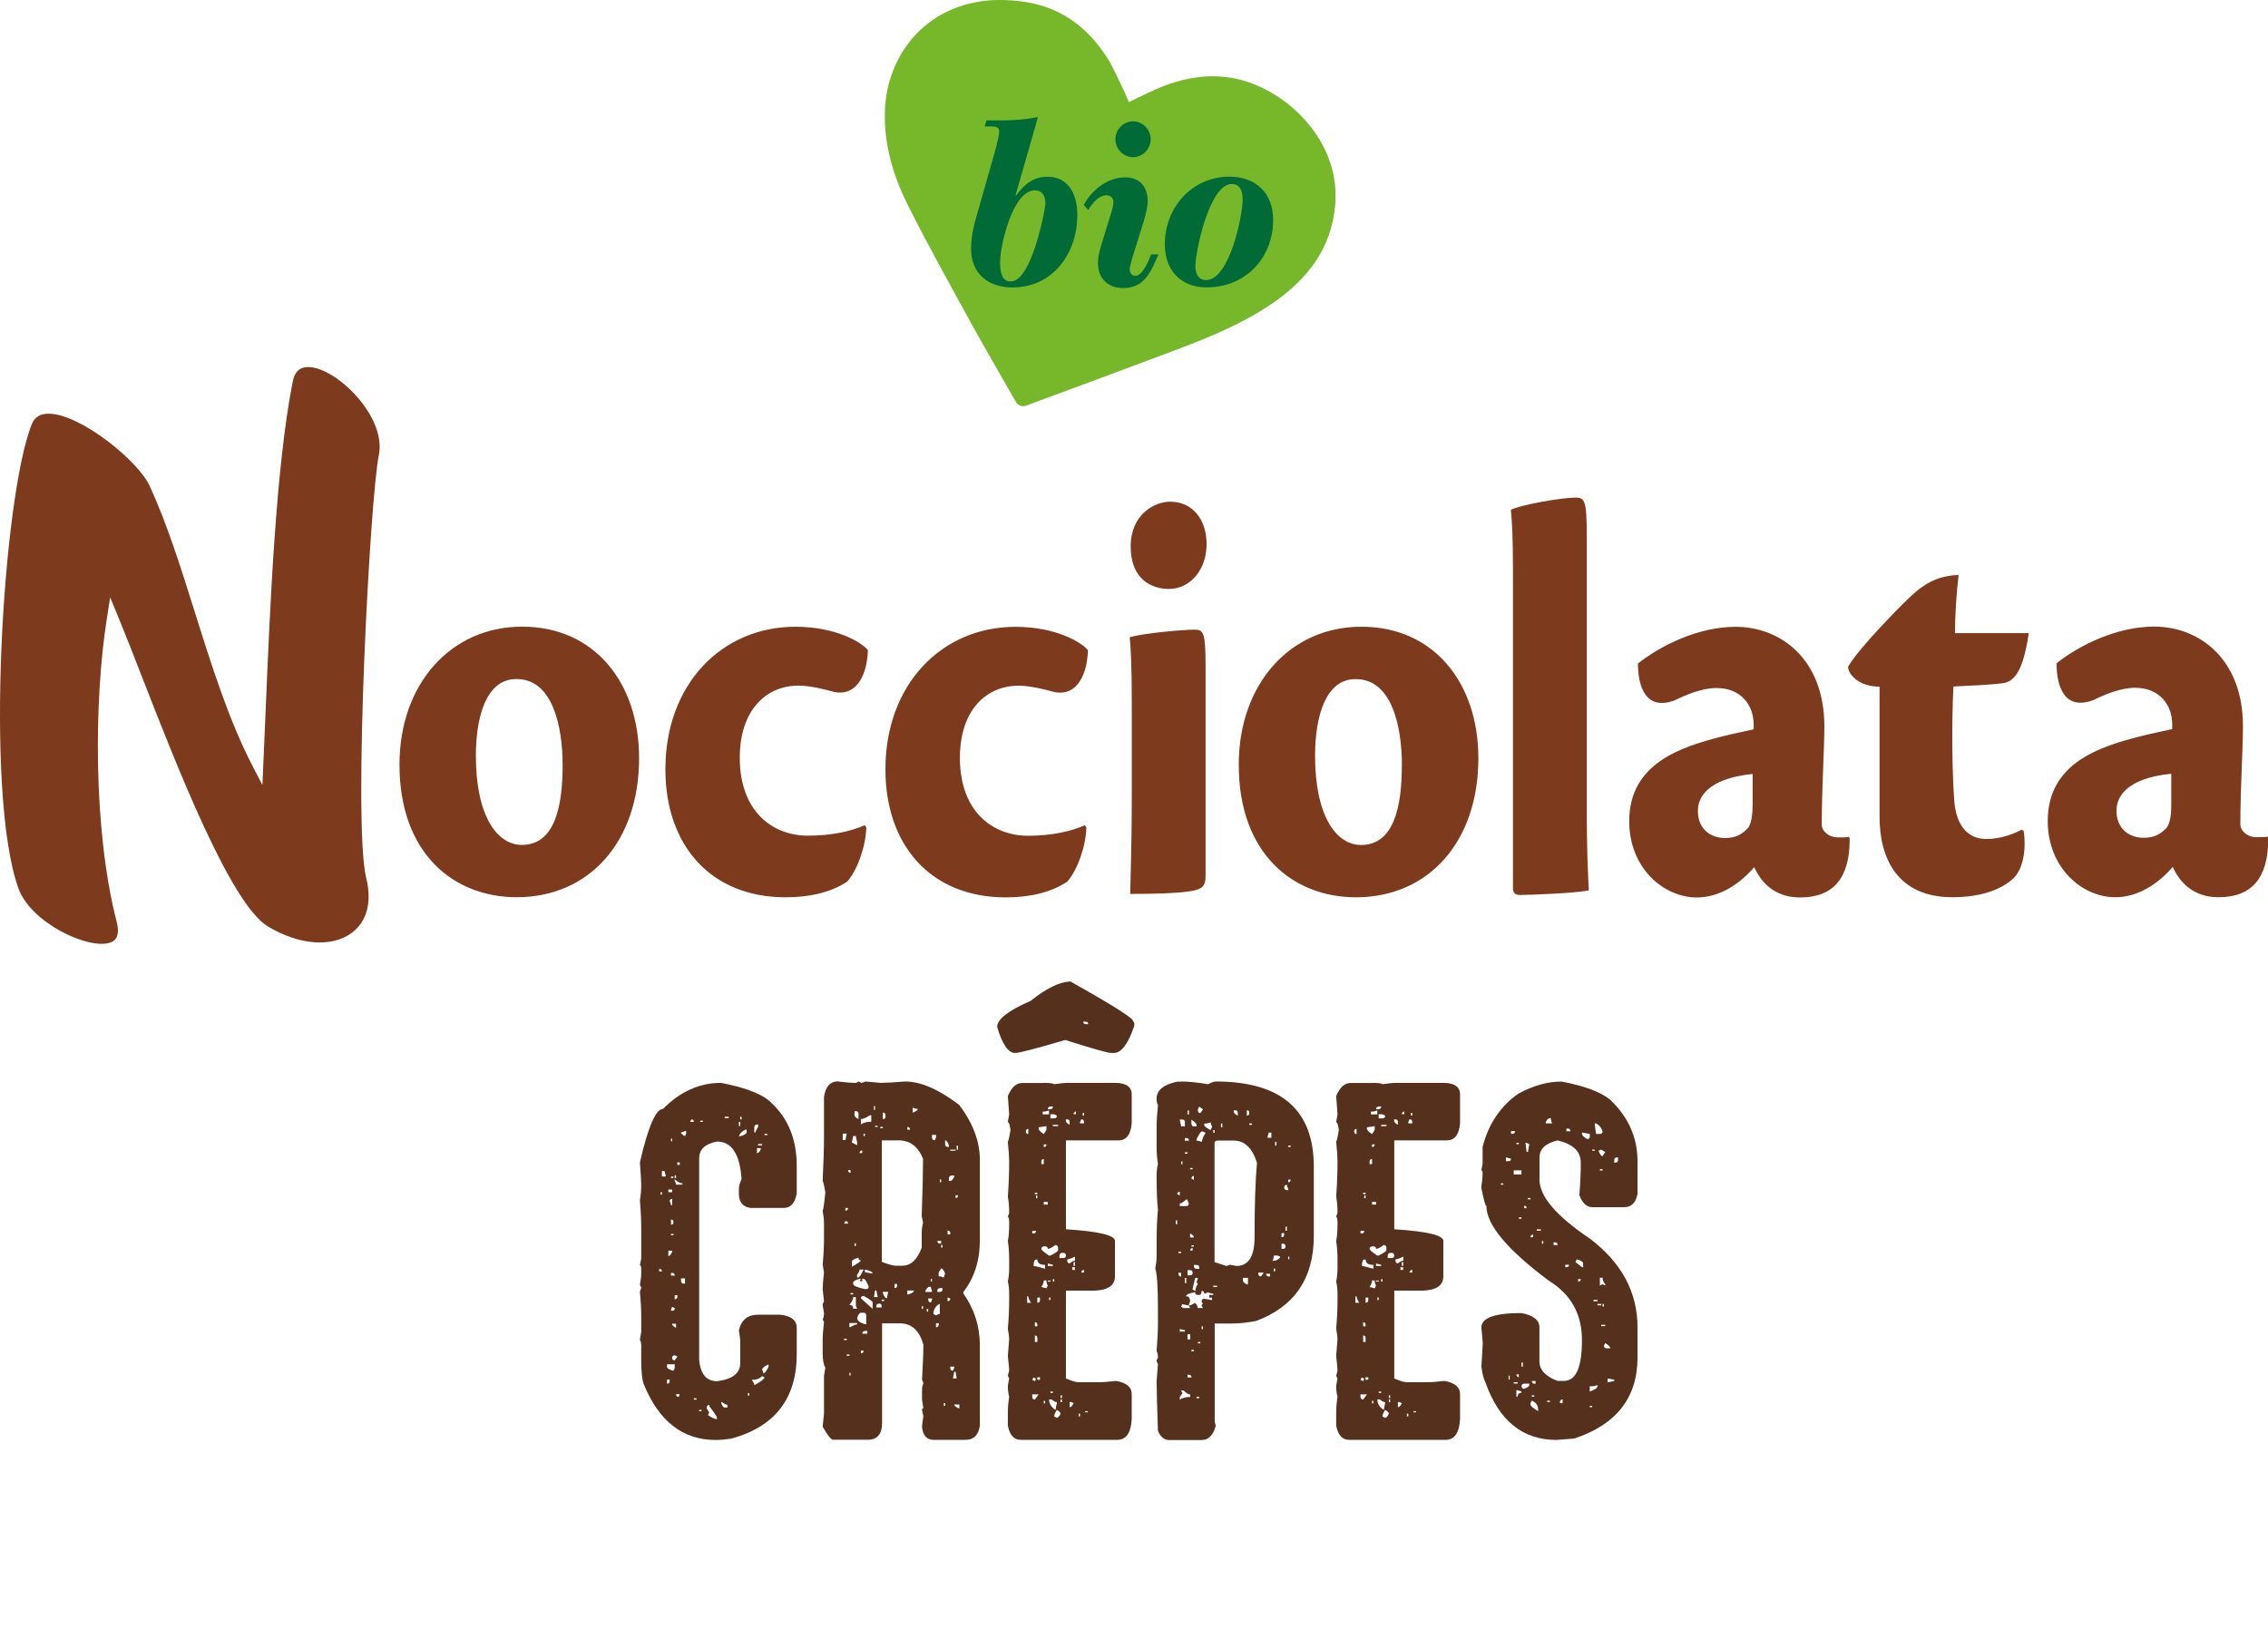 <svg width="162" height="117" viewBox="0 0 162 117" fill="none" xmlns="http://www.w3.org/2000/svg">
<g clip-path="url(#clip0_401_383)">
<path d="M71.48 8.96482e-05C72.03 8.96482e-05 72.602 0.043 73.2 0.134C75.819 0.526 77.74 2.003 79.09 4.14C79.545 4.859 79.868 5.648 80.243 6.411C80.376 6.679 80.481 6.959 80.63 7.291C81.508 6.889 82.312 6.454 83.165 6.132C84.302 5.702 85.456 5.45 86.626 5.45C87.795 5.45 88.943 5.697 90.124 6.255C92.939 7.592 95.733 10.722 95.368 14.69C95.093 17.708 93.447 19.888 90.991 21.6C88.901 23.055 86.53 24.043 84.112 24.956C80.508 26.314 76.893 27.646 73.279 28.988C73.216 29.01 73.152 29.021 73.088 29.021C72.882 29.021 72.676 28.908 72.57 28.725C71.474 26.803 70.379 24.929 69.336 23.034C67.802 20.237 66.24 17.45 64.822 14.604C63.78 12.51 63.145 10.298 63.203 8.016C63.303 3.844 66.299 -0.005 71.49 -0.005L71.48 8.96482e-05Z" fill="#76B82A"/>
<path fill-rule="evenodd" clip-rule="evenodd" d="M72.2 20.108C73.708 20.108 74.671 14.899 74.671 14.545C74.671 13.965 74.422 13.595 73.925 13.595C72.332 13.595 71.438 17.557 71.438 18.712C71.438 19.41 71.528 20.108 72.2 20.108ZM70.453 8.601H71.639C72.475 8.601 73.306 8.526 74.142 8.365L72.544 13.933L72.576 13.965C73.174 13.176 73.787 12.628 74.83 12.628C76.322 12.628 76.952 13.89 76.952 15.345C76.952 18.121 75.195 20.537 72.332 20.537C70.623 20.537 69.363 19.587 69.363 17.777C69.363 17.096 69.496 16.338 69.686 15.683L70.882 11.469C70.972 11.173 71.369 9.788 71.369 9.444C71.369 9.192 71.337 9.031 70.755 9.031H70.332L70.464 8.601H70.453ZM88.759 14.228C88.759 13.767 88.642 13.144 87.986 13.144C86.377 13.144 85.382 18.008 85.382 19.018C85.382 19.64 85.663 20.011 86.144 20.011C87.827 20.011 88.764 15.399 88.764 14.223L88.759 14.228ZM90.939 15.71C90.939 18.395 89.007 20.532 86.187 20.532C84.345 20.532 83.202 19.313 83.202 17.461C83.202 14.787 85.176 12.623 87.811 12.623C89.701 12.623 90.939 13.793 90.939 15.71V15.71ZM77.386 14.599L77.418 14.631C77.931 13.665 79.042 12.671 80.371 12.671C81.392 12.671 81.98 13.342 81.98 14.363C81.98 14.733 81.847 15.329 81.673 15.877L80.868 18.459C80.784 18.755 80.694 19.114 80.694 19.2C80.694 19.42 80.768 19.705 81.101 19.705C81.63 19.705 82.07 18.561 82.228 18.175H82.742C82.228 19.393 81.747 20.58 80.238 20.58C79.127 20.58 78.423 19.898 78.423 18.771C78.423 18.459 78.513 18.03 78.64 17.584L79.413 15.077C79.471 14.883 79.529 14.647 79.529 14.411C79.529 14.159 79.339 13.949 79.032 13.949C78.55 13.949 78.1 14.395 77.725 15.002L77.381 14.599H77.386ZM80.932 8.671C81.62 8.671 82.191 9.251 82.191 9.949C82.191 10.647 81.62 11.227 80.932 11.227C80.244 11.227 79.672 10.647 79.672 9.949C79.672 9.251 80.244 8.671 80.932 8.671Z" fill="#006B37"/>
<path d="M27.064 32.489C27.566 29.944 24.497 26.706 22.428 26.271C21.586 26.1 21.089 26.406 20.92 27.216C19.697 33.31 19.274 43.576 18.962 51.072C18.909 52.301 18.861 53.456 18.813 54.508L18.744 56.087L18.02 54.691C16.331 51.421 15.109 47.533 13.929 43.775C12.907 40.516 11.939 37.439 10.695 34.728C9.907 32.956 5.742 29.557 3.466 29.557H3.435C2.847 29.568 2.477 29.804 2.27 30.304C0.207 35.458 -1.122 56.623 1.307 63.442C2.17 65.912 6.25 67.834 7.816 67.362C8.044 67.292 8.653 67.099 8.33 65.842C6.647 59.308 6.71 49.987 7.637 44.162L7.869 42.68L8.441 44.065C8.938 45.268 9.51 46.733 10.134 48.339C12.653 54.798 16.464 64.559 19.12 66.181C21.359 67.534 23.724 67.711 25.143 66.637C26.222 65.821 26.582 64.425 26.153 62.712C25.201 58.717 26.434 35.469 27.064 32.489M40.188 54.669C40.188 57.622 39.632 60.366 37.272 60.366C35.505 60.366 33.991 58.288 33.991 54.003C33.991 51.136 34.764 48.516 36.87 48.516H36.907C39.489 48.516 40.188 51.925 40.188 54.669M45.649 54.17C45.649 48.763 42.442 44.774 37.314 44.774H37.277C32.223 44.774 28.535 48.849 28.535 54.626C28.535 60.983 32.409 64.103 36.907 64.103C42.109 64.103 45.649 60.113 45.649 54.17M61.986 46.438C61.504 45.858 59.663 44.779 56.821 44.779C51.545 44.779 47.528 48.892 47.528 54.964C47.528 60.366 50.735 64.108 56.122 64.108C57.784 64.108 59.329 63.775 60.515 62.986C61.25 62.154 61.843 60.452 61.88 59.12L61.769 58.954C60.848 59.373 59.446 59.705 57.71 59.705C55.164 59.705 52.841 57.96 52.841 54.138C52.841 50.771 54.688 48.983 57.048 48.983C57.858 48.983 59.006 49.273 59.594 49.44C61.324 49.772 61.954 47.984 61.991 46.444M77.703 46.444C77.222 45.864 75.38 44.784 72.538 44.784C67.262 44.784 63.245 48.897 63.245 54.97C63.245 60.371 66.458 64.114 71.84 64.114C73.501 64.114 75.047 63.781 76.232 62.991C76.968 62.159 77.56 60.457 77.597 59.126L77.486 58.959C76.565 59.378 75.163 59.711 73.433 59.711C70.887 59.711 68.564 57.966 68.564 54.143C68.564 50.776 70.406 48.989 72.766 48.989C73.581 48.989 74.724 49.278 75.311 49.445C77.047 49.778 77.671 47.99 77.709 46.449M80.841 50.148V57.3C80.841 59.748 80.767 62.164 80.73 63.867C82.392 63.867 84.011 63.824 84.821 63.7C85.816 63.577 86.112 63.367 86.112 62.615V47.566C86.112 45.198 85.964 44.988 85.34 44.988C84.456 44.988 81.688 45.235 80.693 45.531C80.767 46.282 80.841 47.566 80.841 50.143M86.186 38.878C86.186 37.09 85.154 35.845 83.604 35.845H83.567C82.498 35.845 80.762 36.72 80.762 39.045C80.762 41.37 82.239 42.078 83.493 42.078C85.043 42.078 86.186 40.666 86.186 38.878ZM100.131 54.674C100.131 57.627 99.575 60.371 97.215 60.371C95.447 60.371 93.934 58.293 93.934 54.009C93.934 51.142 94.707 48.521 96.813 48.521H96.85C99.432 48.521 100.136 51.931 100.136 54.674M105.598 54.175C105.598 48.768 102.391 44.779 97.263 44.779H97.225C92.172 44.779 88.483 48.854 88.483 54.632C88.483 60.989 92.357 64.108 96.855 64.108C102.057 64.108 105.598 60.119 105.598 54.175ZM108.582 63.942C109.175 63.942 112.641 63.818 113.488 63.609C113.414 62.406 113.34 60.156 113.34 58.121V38.25C113.34 35.759 113.192 35.549 112.53 35.549C111.609 35.549 108.656 36.049 107.921 36.425C107.995 37.257 108.069 38.255 108.069 40.704V63.399C108.069 63.813 108.217 63.942 108.588 63.942M125.183 57.584C125.183 58.331 125.072 58.873 124.855 59.163C124.374 59.662 123.929 59.872 123.194 59.872C122.125 59.872 121.278 59.163 121.278 57.96V57.917C121.278 57.048 121.871 55.63 125.189 55.297V57.584H125.183ZM132.084 59.786C131.936 59.829 131.603 59.829 131.38 59.829C130.608 59.872 130.126 59.33 130.126 58.959C130.126 56.215 130.311 53.595 130.311 51.893C130.311 47.115 127.216 44.784 123.966 44.784C121.31 44.784 118.621 46.116 116.997 47.405C116.997 49.107 117.589 50.814 119.653 50.025C120.315 49.692 121.537 49.155 122.606 49.155C124.337 49.155 125.263 50.358 125.263 51.775V52.108C124.744 52.231 123.675 52.441 123.051 52.607C120.098 53.354 116.372 54.519 116.372 58.675C116.372 61.998 118.806 64.119 121.204 64.119C122.903 64.119 124.337 63.077 125.3 61.955C125.967 63.41 127.104 64.119 128.581 64.119C130.978 64.119 132.121 62.707 132.121 59.963L132.084 59.797V59.786ZM144.917 45.235H139.641C139.641 43.947 139.752 42.288 139.901 41.08C138.313 41.123 137.355 41.826 136.651 42.449C135.99 43.029 132.672 46.395 132.005 47.646C132.005 48.145 132.74 49.058 134.254 49.058V58.368C134.254 61.236 135.471 64.103 139.456 64.103C141.298 64.103 142.885 63.646 143.843 62.728C144.579 61.982 144.727 60.484 144.547 59.362L144.399 59.276C144.028 59.485 143.033 59.942 141.89 59.942C140.636 59.942 139.789 59.109 139.604 57.364C139.456 55.657 139.382 52.001 139.53 49.047C140.451 49.005 142.224 48.924 142.811 48.838C143.584 48.795 144.436 48.548 144.912 45.219M155.089 57.568C155.089 58.315 154.978 58.857 154.755 59.147C154.279 59.646 153.835 59.856 153.094 59.856C152.025 59.856 151.178 59.147 151.178 57.944V57.901C151.178 57.032 151.771 55.614 155.089 55.281V57.568ZM162.021 59.936L161.984 59.77C161.836 59.813 161.508 59.813 161.28 59.813C160.508 59.856 160.026 59.313 160.026 58.943C160.026 56.199 160.211 53.579 160.211 51.877C160.211 47.099 157.11 44.768 153.866 44.768C151.21 44.768 148.516 46.1 146.897 47.388C146.897 49.09 147.489 50.798 149.553 50.009C150.215 49.676 151.432 49.139 152.501 49.139C154.237 49.139 155.158 50.342 155.158 51.759V52.092C154.639 52.215 153.57 52.425 152.945 52.591C149.993 53.337 146.267 54.503 146.267 58.658C146.267 61.982 148.701 64.103 151.099 64.103C152.792 64.103 154.231 63.061 155.195 61.939C155.861 63.394 156.999 64.103 158.476 64.103C160.873 64.103 162.016 62.691 162.016 59.947" fill="#7E3A1D"/>
<path d="M51.502 77.367C53.354 77.721 54.571 78.215 55.159 78.854C56.328 79.965 56.91 81.453 56.91 83.321V85.275C56.783 85.957 56.476 86.301 55.995 86.301H53.597C53.052 86.226 52.777 85.882 52.777 85.275V85.002C52.777 84.744 52.841 84.497 52.968 84.25C52.851 82.457 52.269 81.56 51.216 81.56C50.364 81.721 49.941 82.118 49.941 82.763V97.195C50.047 98.188 50.47 98.682 51.216 98.682C52.322 98.543 52.873 98.113 52.873 97.388V95.901C52.873 95.676 52.841 95.396 52.777 95.053C52.947 94.306 53.402 93.931 54.148 93.931H55.709C56.508 94.006 56.91 94.323 56.91 94.876V96.733C56.91 99.923 55.349 101.941 52.227 102.784C51.793 102.849 51.428 102.881 51.121 102.881C48.776 102.881 47.062 101.549 45.977 98.881C45.861 98.548 45.802 97.99 45.802 97.2V96.175C45.802 95.982 45.77 95.826 45.707 95.713L45.802 95.155V94.033C45.802 93.533 45.77 92.943 45.707 92.272C45.77 92.143 45.802 92.046 45.802 91.982L45.707 91.804C45.77 91.472 45.802 91.192 45.802 90.956V90.682C45.802 90.489 45.77 90.392 45.707 90.392L45.802 89.93V87.788C45.802 87.149 45.77 86.467 45.707 85.737C45.77 85.415 45.802 85.05 45.802 84.631C45.802 84.427 45.77 83.901 45.707 83.047C46.294 80.497 46.85 79.224 47.363 79.224C48.581 77.99 49.962 77.367 51.496 77.367H51.502ZM54.434 97.85C54.497 97.968 54.529 98.059 54.529 98.124C54.614 98.124 54.735 97.968 54.894 97.662V97.485C54.608 97.603 54.46 97.727 54.439 97.856L54.434 97.85ZM54.608 81.002V81.098H54.799V81.002H54.608ZM53.693 98.586C53.82 98.747 53.883 98.876 53.883 98.967C54.365 98.698 54.608 98.516 54.608 98.409L54.434 98.312C54.275 98.494 54.031 98.586 53.693 98.586ZM54.148 81.737V81.834H54.434V81.737H54.148ZM54.069 82.027V82.398C54.153 82.398 54.243 82.306 54.338 82.124V82.027H54.069ZM53.878 80.905H53.973C53.973 80.808 54.031 80.685 54.148 80.534V80.341H54.069C53.941 80.363 53.878 80.427 53.878 80.534V80.905ZM53.423 99.531V99.708H53.518V99.531H53.423ZM52.873 81.179C53.179 81.093 53.328 81.002 53.328 80.905V80.712H53.232C52.978 80.851 52.825 81.007 52.777 81.173H52.873V81.179ZM52.873 79.788V79.981H52.968V79.788H52.873ZM52.777 80.159V80.448H52.873V80.159H52.777ZM51.766 79.788V79.885H52.052V79.788H51.766ZM51.496 100.175C51.571 100.433 51.661 100.562 51.766 100.562H51.957V100.368C51.862 100.368 51.735 100.304 51.576 100.175H51.496V100.175ZM50.486 100.637L50.66 100.927L50.565 101.104C50.861 101.297 51.073 101.394 51.211 101.394V101.297C51.211 101.211 51.026 100.932 50.66 100.465V100.368C50.544 100.39 50.486 100.454 50.486 100.562V100.642V100.637ZM50.015 80.073V80.153H50.205V80.073H50.015ZM49.935 100.733V100.83H50.11V100.733H49.935ZM49.56 99.901V99.998H49.75V99.901H49.56ZM49.29 80.153H49.56C49.56 80.035 49.501 79.976 49.385 79.976L49.29 80.153ZM48.644 80.905C48.644 80.991 48.739 81.082 48.93 81.179L49.009 81.002V80.808H48.93C48.803 80.873 48.708 80.905 48.644 80.905V80.905ZM48.644 91.337V91.514C48.655 91.643 48.718 91.708 48.835 91.708H48.93V91.337H48.644V91.337ZM48.189 84.347C48.252 84.465 48.284 84.561 48.284 84.636H48.739V84.54C48.57 84.54 48.385 84.443 48.189 84.25V84.347ZM48.284 99.611C48.295 99.74 48.358 99.805 48.475 99.805L48.554 99.611H48.284ZM48.38 83.047V83.224H48.554V83.047H48.38ZM48.004 97.002C48.014 97.131 48.078 97.195 48.194 97.195L48.385 96.921L48.194 96.825C48.067 96.846 48.004 96.905 48.004 97.002V97.002ZM48.194 92.535V92.825C48.321 92.825 48.385 92.76 48.385 92.631V92.535H48.194V92.535ZM48.004 94.58C48.004 94.677 48.099 94.773 48.289 94.87V94.58H48.004ZM48.194 83.971V84.164H48.289V83.971H48.194ZM47.644 97.474V97.651C47.644 97.759 47.797 97.856 48.099 97.941L48.194 97.748V97.474H47.644ZM48.009 93.377L47.93 93.555V93.651H48.009C48.136 93.651 48.2 93.587 48.2 93.458L48.009 93.377ZM47.93 90.945V91.139H48.2C48.2 91.01 48.136 90.945 48.009 90.945H47.93ZM47.93 88.159V88.255H48.104V88.159H47.93ZM47.93 87.504C48.046 87.504 48.104 87.439 48.104 87.31C48.104 87.192 48.046 87.133 47.93 87.133V87.504V87.504ZM47.93 84.062V84.159H48.104V84.062H47.93ZM47.739 89.356V89.743C47.824 89.743 47.914 89.646 48.009 89.453V89.356H47.739ZM47.834 85.818C47.898 85.947 47.93 86.043 47.93 86.108H48.009V85.646C47.893 85.667 47.834 85.727 47.834 85.823V85.818ZM47.739 84.986V85.179H48.009V84.986H47.739ZM47.93 81.351V81.544H48.009V81.351H47.93ZM47.644 98.57V98.859C47.771 98.859 47.834 98.795 47.834 98.666V98.57H47.644V98.57ZM47.279 83.67V84.057H47.549V83.96C47.496 83.831 47.469 83.734 47.469 83.67H47.279ZM47.088 90.838H47.279C47.279 90.72 47.215 90.661 47.088 90.661V90.838ZM47.184 85.173V85.351H47.279V85.173H47.184Z" fill="#55311D"/>
<path d="M59.862 77.27C60.376 77.334 60.81 77.367 61.154 77.367L61.344 77.27L61.519 77.367C61.582 77.367 61.678 77.334 61.805 77.27L62.911 77.367C63.239 77.367 63.821 77.334 64.662 77.27C65.768 77.27 67.054 77.828 68.525 78.951C69.505 80.261 69.991 81.571 69.991 82.87V88.583C69.991 90.065 69.594 91.31 68.806 92.309V92.406C69.594 93.517 69.991 94.763 69.991 96.148V101.845C69.896 102.527 69.558 102.87 68.981 102.87H66.679C66.197 102.87 65.922 102.559 65.858 101.941C65.858 101.877 65.89 101.625 65.954 101.19L65.858 100.723C65.858 100.658 65.89 100.626 65.954 100.626L65.858 99.971V99.316C65.858 99.123 65.89 98.967 65.954 98.854C65.954 98.79 65.922 98.693 65.858 98.564C65.922 97.528 65.954 96.723 65.954 96.148V96.051C65.657 95.047 65.102 94.548 64.281 94.548H63.006V101.651C63.006 102.462 62.662 102.865 61.979 102.865H59.503C59.365 102.865 59.116 102.553 58.762 101.936L58.857 100.991V98.285L58.952 97.727C58.825 97.49 58.762 97.152 58.762 96.701V95.756C58.762 95.412 58.794 94.978 58.857 94.446L58.762 94.269C58.825 94.161 58.857 94.006 58.857 93.807L58.762 93.249C58.762 93.174 58.794 93.077 58.857 92.959L58.762 92.11C58.762 91.842 58.794 91.445 58.857 90.913L58.762 90.355C58.825 89.673 58.857 89.05 58.857 88.481V87.359C58.857 87.133 58.825 86.854 58.762 86.51C58.815 86.392 58.878 85.957 58.952 85.2C58.889 84.776 58.825 84.497 58.762 84.368C58.825 83.079 58.857 82.016 58.857 81.184V78.381C58.963 77.635 59.296 77.259 59.868 77.259L59.862 77.27ZM68.16 100.347C68.16 100.443 68.282 100.54 68.525 100.637V100.347H68.16ZM68.256 85.399V85.592C68.372 85.592 68.43 85.528 68.43 85.399H68.256ZM68.335 81.844V82.135H68.43V81.844H68.335ZM68.16 98.006L68.065 98.484H68.335L68.256 98.006H68.16V98.006ZM67.875 82.135V82.215H68.256V82.135H67.875ZM67.875 97.641V97.737C67.885 97.866 67.949 97.931 68.065 97.931L68.16 97.737V97.641H67.875V97.641ZM67.779 84.373H67.875C67.97 84.373 68.065 84.277 68.16 84.084V83.987H67.97C67.843 84.008 67.779 84.073 67.779 84.18V84.373V84.373ZM67.684 92.696V92.969C67.811 92.969 67.875 92.905 67.875 92.776L67.684 92.696V92.696ZM67.684 88.196H67.875V88.1C67.875 87.981 67.811 87.922 67.684 87.922V88.196V88.196ZM67.51 81.748C67.52 81.877 67.578 81.941 67.684 81.941H67.779V81.844C67.695 81.597 67.605 81.474 67.51 81.474V81.748ZM67.414 100.245V100.438H67.51V100.245H67.414ZM67.049 90.913V91.187C67.176 91.187 67.298 91.219 67.414 91.284C67.414 91.219 67.446 91.123 67.51 90.994C67.414 90.747 67.319 90.623 67.224 90.623L67.049 90.913ZM66.954 92.304H67.128C67.255 92.304 67.319 92.239 67.319 92.11V92.03H67.128C67.012 92.051 66.954 92.11 66.954 92.207V92.304ZM67.224 88.943V89.136H67.319V88.943H67.224ZM66.954 88.653C66.964 88.781 67.023 88.846 67.128 88.846H67.224V88.653H66.954ZM67.128 84.266V84.459H67.224V84.266H67.128ZM66.859 93.979C66.964 93.915 67.054 93.882 67.128 93.882V93.147C66.822 93.308 66.673 93.555 66.673 93.882L66.864 93.979H66.859ZM66.859 94.537V94.827C66.986 94.827 67.049 94.763 67.049 94.634V94.537H66.859V94.537ZM66.573 81.082V81.275C66.583 81.404 66.647 81.469 66.763 81.469L66.859 81.275V81.082H66.573ZM66.303 92.766V92.862C66.314 92.991 66.377 93.055 66.493 93.055L66.573 92.862V92.766H66.303ZM66.112 92.304H66.567V92.207C66.515 92.078 66.488 91.987 66.488 91.933H66.393C66.298 91.933 66.202 92.025 66.107 92.207V92.304H66.112ZM66.488 91.375V91.552H66.567V91.375H66.488ZM66.202 93.517V93.71H66.298V93.517H66.202ZM65.837 93.324V93.517H65.932V93.324H65.837ZM62.985 81.469V90.156C63.466 90.339 63.805 90.43 63.995 90.43H64.451C65.059 90.43 65.525 90 65.837 89.136V88.094C65.837 87.847 65.869 87.606 65.932 87.359L65.837 86.881C65.901 85.045 65.932 83.681 65.932 82.784C65.573 81.909 64.99 81.474 64.181 81.474H62.985V81.469ZM65.192 79.498C65.435 79.402 65.557 79.31 65.557 79.224C65.419 79.224 65.297 79.192 65.192 79.128V79.498ZM64.811 92.202V92.492C65.128 92.416 65.281 92.32 65.281 92.202H64.811ZM64.811 80.712H65.001C65.001 80.583 64.938 80.518 64.811 80.518V80.712ZM63.895 91.735V92.025C64.022 92.025 64.085 91.96 64.085 91.831V91.735H63.895V91.735ZM63.059 92.293V92.39C63.154 92.637 63.249 92.76 63.345 92.76L63.44 92.298H63.064L63.059 92.293ZM63.059 79.955C63.186 79.955 63.249 79.895 63.249 79.777V79.681C63.249 79.552 63.186 79.487 63.059 79.487V79.949V79.955ZM62.98 92.851V92.948H63.154V92.851H62.98ZM62.884 80.513V80.61H63.059V80.513H62.884ZM62.598 93.41H62.974V93.313C62.974 93.195 62.911 93.136 62.784 93.136C62.657 93.157 62.593 93.216 62.593 93.313V93.41H62.598ZM62.503 92.196L62.424 92.674H62.694L62.598 92.196H62.503V92.196ZM62.503 80.432V80.513H62.694V80.432H62.503ZM62.424 79.026V79.299H62.503V79.026H62.424ZM62.329 93.506V93.045C62.329 92.98 62.112 92.825 61.683 92.583C61.556 92.604 61.492 92.663 61.492 92.76L62.329 93.512V93.506ZM61.778 90.897L62.233 90.978H62.329C62.329 90.881 62.143 90.79 61.778 90.704V90.897V90.897ZM61.492 80.336C61.683 80.207 61.926 80.142 62.233 80.142V79.681H62.138C61.863 79.863 61.651 79.955 61.492 79.955V80.336V80.336ZM60.942 91.729C60.942 91.858 61.222 91.982 61.778 92.1H61.873C61.99 92.1 62.048 92.041 62.048 91.922C61.9 91.547 61.778 91.364 61.683 91.364H61.588V91.541H61.397L61.492 91.364H61.397C61.09 91.45 60.942 91.541 60.942 91.638V91.735V91.729ZM61.953 95.284V95.09H61.778C61.651 95.112 61.588 95.176 61.588 95.284H61.953ZM61.228 94.162C61.228 94.376 61.445 94.532 61.873 94.623V93.968C61.873 93.85 61.81 93.791 61.683 93.791H61.492C61.397 93.791 61.307 93.915 61.222 94.162H61.228ZM61.683 80.991V81.168H61.778V80.991H61.683ZM61.492 96.497V96.69C61.619 96.69 61.683 96.626 61.683 96.497H61.492ZM61.397 90.704C61.397 90.8 61.339 90.924 61.222 91.074V91.267H61.318C61.381 91.267 61.503 91.079 61.683 90.709H61.397V90.704ZM61.588 82.381V82.188C61.461 82.21 61.397 82.274 61.397 82.381H61.588ZM60.847 90.51C61.275 90.263 61.492 90.108 61.492 90.049C61.376 90.049 61.318 89.984 61.318 89.855C61 89.941 60.847 90.038 60.847 90.145V90.516V90.51ZM61.037 79.391V79.681C61.037 79.767 61.133 79.858 61.323 79.955V79.584C61.323 79.455 61.26 79.391 61.133 79.391H61.037V79.391ZM60.672 94.527V94.817H60.752C60.953 94.688 61.106 94.623 61.222 94.623V94.527H60.672V94.527ZM60.942 92.669C60.942 92.83 60.852 93.018 60.672 93.227C60.852 93.227 60.942 93.319 60.942 93.501H61.228L61.133 93.308V92.669H60.942V92.669ZM60.942 81.163L60.847 81.624L61.222 81.818V81.624L61.127 81.163H60.937H60.942ZM61.037 88.83V89.023H61.133V88.83H61.037ZM60.752 92.384V92.481H60.942V92.384H60.752ZM60.672 98.081V98.274H60.752V98.081H60.672ZM60.577 83.6C60.587 83.729 60.646 83.793 60.752 83.793V83.6H60.577ZM60.482 96.771V96.868H60.672V96.771H60.482ZM60.291 87.423H60.577C60.577 87.305 60.513 87.246 60.386 87.246L60.291 87.423ZM60.386 86.301V86.494C60.513 86.494 60.577 86.43 60.577 86.301H60.386ZM60.291 95.649V95.745H60.482V95.649H60.291ZM60.196 80.991V81.453H60.386L60.482 80.991H60.196Z" fill="#55311D"/>
<path d="M76.45 70.118C78.889 71.482 80.355 72.379 80.847 72.808L81.022 73.082V73.275C80.594 74.575 80.101 75.23 79.556 75.23H79.382C79.117 75.23 78.022 74.918 76.085 74.301C74.005 74.918 72.809 75.23 72.502 75.23C72.02 75.23 71.592 74.612 71.227 73.372C71.227 72.819 72.02 72.201 73.608 71.514C74.725 70.618 75.667 70.156 76.45 70.124V70.118ZM74.555 77.367C74.984 77.367 75.233 77.399 75.296 77.463C75.714 77.399 76.053 77.367 76.307 77.367H79.636C80.435 77.367 80.837 77.646 80.837 78.199V80.261C80.763 81.071 80.451 81.474 79.906 81.474H76.138V87.826C78.471 87.976 79.641 88.25 79.641 88.658V91.187C79.641 91.837 79.149 92.18 78.159 92.212H76.138V98.484C76.55 98.666 76.852 98.757 77.053 98.757H78.44C78.768 98.757 79.191 98.725 79.715 98.661C80.461 98.79 80.837 99.101 80.837 99.606V101.383C80.784 102.376 80.44 102.87 79.81 102.87H72.904C72.423 102.87 72.116 102.527 71.989 101.845V100.996C71.989 100.604 72.02 100.196 72.084 99.783C72.02 99.547 71.989 99.305 71.989 99.047C71.989 98.994 72.02 98.806 72.084 98.489L71.989 98.296L72.084 97.925C72.084 97.796 72.052 97.453 71.989 96.884C72.052 96.116 72.084 95.708 72.084 95.67C72.084 95.52 72.052 95.273 71.989 94.935C72.052 94.221 72.084 93.533 72.084 92.873V92.411C72.084 92.089 72.052 91.81 71.989 91.563C72.052 91.241 72.084 90.935 72.084 90.634V89.979C72.084 89.512 72.052 89.072 71.989 88.669C72.052 88.368 72.084 87.965 72.084 87.455V87.278C72.084 87.138 72.052 87.01 71.989 86.897C72.052 86.79 72.084 86.698 72.084 86.623C72.084 86.199 72.052 85.823 71.989 85.501C72.052 84.626 72.084 83.783 72.084 82.972C72.084 82.671 72.052 82.21 71.989 81.581C72.052 81.431 72.116 81.152 72.179 80.733C72.126 80.357 72.063 80.175 71.989 80.175L72.084 79.616L71.989 78.306C72.253 77.689 72.587 77.377 72.999 77.377H74.561L74.555 77.367ZM77.365 72.996C77.386 73.114 77.45 73.173 77.556 73.173H77.731C77.731 73.055 77.672 72.996 77.556 72.996H77.365ZM77.508 100.825V100.905H77.699V100.825H77.508ZM77.429 90.918V90.725C77.302 90.747 77.238 90.811 77.238 90.918H77.429ZM77.143 80.164V80.261H77.429V80.164C77.429 80.035 77.365 79.971 77.238 79.971L77.143 80.164V80.164ZM77.334 79.509V79.702H77.429V79.509H77.334ZM77.048 101.002V101.195H77.143V101.002H77.048ZM76.857 79.606V79.412C76.741 79.434 76.683 79.498 76.683 79.606H76.857ZM76.587 90.537V90.731H76.778V90.537H76.587ZM76.683 90.167V90.441H76.778V90.167H76.683ZM76.228 90.07C76.238 90.199 76.296 90.263 76.402 90.263C76.561 90.135 76.688 90.07 76.783 90.07V89.78C76.529 89.909 76.344 89.974 76.233 89.974V90.07H76.228ZM76.402 100.17V100.54C76.497 100.54 76.593 100.443 76.688 100.25L76.497 100.17H76.402V100.17ZM76.132 79.976V80.073C76.132 80.169 76.222 80.266 76.402 80.363V80.169C76.402 80.04 76.344 79.976 76.228 79.976H76.132V79.976ZM75.677 89.882H75.947C76.074 89.882 76.138 89.823 76.138 89.705C76.138 89.576 76.074 89.512 75.947 89.512H75.852C75.735 89.533 75.677 89.598 75.677 89.705V89.882V89.882ZM75.757 99.982V100.175H75.852V99.982H75.757ZM75.757 99.692V99.885H75.852V99.692H75.757ZM75.487 100.733C75.36 100.948 75.296 101.104 75.296 101.2L75.487 101.297C75.571 101.297 75.661 101.2 75.757 101.007C75.757 100.921 75.667 100.83 75.487 100.733V100.733ZM74.841 89.227C74.841 89.109 74.778 89.05 74.65 89.05H74.555C74.439 89.072 74.381 89.13 74.381 89.227C74.381 89.302 74.566 89.463 74.931 89.705H75.026C75.397 89.522 75.577 89.394 75.577 89.324V89.147C75.577 89.018 75.513 88.953 75.386 88.953C75.143 89.136 74.963 89.227 74.836 89.227H74.841ZM75.206 80.363V80.459H75.582V80.363H75.206ZM74.936 99.982C74.936 100.293 75.09 100.54 75.391 100.733L75.487 100.255V100.175C75.381 100.175 75.259 100.111 75.121 99.982H74.931H74.936ZM75.031 79.611V79.901H75.301C75.428 79.901 75.492 79.837 75.492 79.708L75.301 79.611H75.031V79.611ZM75.206 91.391V91.568H75.301V91.391H75.206ZM75.031 99.423V99.52H75.206V99.423H75.031ZM74.841 90.269V90.446H75.206V90.365L74.841 90.269ZM75.031 79.246C75.148 79.246 75.206 79.181 75.206 79.053H75.031C74.904 79.074 74.841 79.138 74.841 79.246H75.031ZM74.936 92.701V92.878H75.031V92.701H74.936ZM74.841 91.488V91.568H75.031V91.488H74.841ZM74.476 79.616H74.931V79.326C74.815 79.391 74.661 79.423 74.476 79.423V79.616V79.616ZM74.555 91.488C74.555 91.627 74.497 91.783 74.381 91.949L74.746 92.046L74.841 91.853C74.778 91.745 74.746 91.622 74.746 91.482H74.555V91.488ZM74.555 85.871V86.065H74.841V85.871H74.555ZM74.555 81.759V81.952C74.682 81.952 74.746 81.888 74.746 81.759H74.555ZM74.19 80.545V80.642C74.19 80.739 74.312 80.867 74.555 81.023L74.746 80.733V80.459L74.195 80.54L74.19 80.545ZM74.555 100.084V100.261H74.65V100.084H74.555ZM73.83 90.451C73.915 90.451 74.185 90.516 74.65 90.645V90.371C74.28 90.371 74.1 90.242 74.1 89.99H74.005C73.888 89.99 73.83 90.145 73.83 90.451V90.451ZM74.381 83.171H74.555V82.8C74.439 82.822 74.381 82.881 74.381 82.977V83.171V83.171ZM74.095 98.403V98.58H74.285V98.403H74.095ZM74.095 92.706V93.077C74.222 93.077 74.285 93.012 74.285 92.884V92.706H74.095V92.706ZM73.73 99.622V99.799C73.74 99.928 73.804 99.992 73.92 99.992L74.19 99.622H73.735H73.73ZM73.92 95.88H74.095V95.606C74.095 95.477 74.037 95.412 73.92 95.412V95.874V95.88ZM73.92 94.757H74.095V94.661C74.095 94.532 74.037 94.468 73.92 94.468V94.757V94.757ZM74 85.415V85.608H74.095V85.415H74ZM73.92 85.222V85.318H74.095V85.222H73.92ZM73.825 98.409L73.73 98.586L73.92 98.682L74 98.505L73.825 98.409ZM73.73 87.944V88.121H73.825C73.941 88.121 74 88.062 74 87.944H73.73V87.944ZM73.37 92.615V93.077H73.64C73.513 92.873 73.449 92.717 73.449 92.615H73.37V92.615ZM73.275 80.835C73.285 80.964 73.343 81.028 73.449 81.028V80.647C73.333 80.669 73.275 80.733 73.275 80.841V80.835Z" fill="#55311D"/>
<path d="M84.367 77.27C84.869 77.27 85.515 77.334 86.293 77.463C86.547 77.334 86.727 77.27 86.843 77.27C91.511 77.27 93.844 79.299 93.844 83.353V88.298C93.844 91.326 92.469 93.356 89.711 94.382C89.071 94.5 88.515 94.559 88.039 94.559H86.764V101.474C86.764 101.603 86.79 101.732 86.843 101.861C86.653 102.543 86.319 102.886 85.832 102.886H83.53C83.16 102.886 82.89 102.666 82.71 102.231C82.647 100.395 82.615 99.214 82.615 98.677C82.678 97.909 82.71 97.501 82.71 97.458C82.647 97.351 82.615 97.26 82.615 97.184L82.71 96.991C82.71 96.798 82.678 96.642 82.615 96.529C82.678 95.719 82.71 95.063 82.71 94.559V93.533C82.71 91.955 82.647 90.988 82.519 90.639C82.583 90.306 82.615 90.027 82.615 89.791V88.862C82.615 87.837 82.647 87.026 82.71 86.43C82.647 85.952 82.615 85.141 82.615 83.998C82.615 83.686 82.647 83.412 82.71 83.165C82.647 82.746 82.615 82.344 82.615 81.952V80.465C82.615 80.105 82.647 79.6 82.71 78.961C82.647 78.854 82.615 78.698 82.615 78.494C82.615 77.898 83.102 77.49 84.081 77.281H84.367V77.27ZM92.013 84.277V84.47C92.13 84.47 92.188 84.406 92.188 84.277H92.013ZM92.013 81.844V81.941H92.188V81.844H92.013ZM92.013 89.78V89.974H92.093V89.78H92.013ZM91.728 84.835C91.738 84.964 91.802 85.028 91.918 85.028H92.013V84.932C91.95 84.824 91.918 84.728 91.918 84.642C91.791 84.663 91.728 84.728 91.728 84.835V84.835ZM91.823 87.638V87.928H91.918V87.638H91.823ZM91.537 88.857V89.227H91.632C91.759 89.227 91.823 89.168 91.823 89.05C91.823 88.921 91.759 88.857 91.632 88.857H91.537V88.857ZM91.537 88.105V88.395C91.664 88.395 91.728 88.331 91.728 88.202V88.105H91.537V88.105ZM90.987 89.705C90.987 89.845 90.955 89.968 90.891 90.076H91.082C91.326 89.979 91.442 89.882 91.442 89.785L91.267 89.705H90.981H90.987ZM91.082 81.576V81.85H91.177V81.576H91.082ZM90.987 90.634V90.827H91.082V90.634H90.987ZM90.622 80.921L90.526 81.291H90.812V80.921H90.622V80.921ZM90.431 91.004C90.442 91.133 90.505 91.198 90.622 91.198H90.717V91.004H90.431V91.004ZM89.881 90.924V91.004C89.891 91.133 89.955 91.198 90.071 91.198L90.262 90.924H89.881V90.924ZM86.758 90.172L87.579 90.446C87.632 90.446 87.727 90.419 87.865 90.365L88.32 90.446C89.182 90.446 89.611 89.764 89.611 88.4C89.611 87.171 89.627 86.118 89.659 85.233C89.69 84.347 89.733 83.627 89.785 83.074C89.447 82.016 88.896 81.49 88.129 81.49H86.928C86.811 81.512 86.753 81.571 86.753 81.667V90.183L86.758 90.172ZM89.235 80.266V80.363H89.426V80.266H89.235ZM89.061 79.708C89.177 79.708 89.235 79.643 89.235 79.514C89.235 79.385 89.177 79.321 89.061 79.321V79.708V79.708ZM88.775 91.294V91.488C88.775 91.573 88.87 91.665 89.061 91.761H89.14V91.3H88.775V91.294ZM88.129 79.326V79.423C88.129 79.52 88.224 79.616 88.415 79.713V79.52C88.415 79.391 88.351 79.326 88.224 79.326H88.129V79.326ZM87.214 80.271V80.545H87.309V80.271H87.214ZM86.663 91.858V91.955H86.933V91.858H86.663ZM86.663 80.739V80.932H86.758V80.739H86.663ZM85.827 92.228C85.827 92.422 85.769 92.519 85.652 92.519H85.557C85.43 92.519 85.367 92.454 85.367 92.325C84.933 92.39 84.721 92.486 84.721 92.615C84.912 92.615 85.007 92.739 85.007 92.986C84.943 93.104 84.912 93.2 84.912 93.275L84.456 93.179L84.361 93.356L84.536 93.453H85.007L84.912 93.275C85.007 93.275 85.16 93.211 85.367 93.082C85.494 93.233 85.557 93.356 85.557 93.453H85.922L85.827 93.275C85.827 93.211 85.859 93.179 85.922 93.179L85.827 92.986C85.838 92.857 85.901 92.792 86.018 92.792L86.568 92.889V92.712H86.377V92.519H86.663V92.422C86.515 92.422 86.388 92.39 86.287 92.325C86.171 92.39 86.081 92.422 86.018 92.422C86.018 92.293 85.954 92.228 85.827 92.228V92.228ZM86.018 80.373C86.018 80.459 86.171 80.583 86.473 80.744C86.536 80.636 86.568 80.545 86.568 80.47C86.504 80.341 86.473 80.245 86.473 80.18C86.356 80.245 86.203 80.277 86.018 80.277V80.373V80.373ZM85.467 81.496C85.594 81.496 85.716 81.528 85.832 81.592C85.896 81.324 85.991 81.109 86.118 80.937L85.928 80.841H85.832C85.769 80.841 85.647 81.028 85.467 81.399V81.496V81.496ZM85.832 94.763V94.956H85.928V94.763H85.832ZM85.658 79.063L85.562 79.257V79.337C85.573 79.466 85.631 79.53 85.737 79.53L85.928 79.257L85.658 79.063V79.063ZM85.562 95.88V95.976H85.737V95.88H85.562ZM85.467 99.799V99.896H85.658V99.799H85.467ZM85.277 90.376V90.457C85.287 90.585 85.351 90.65 85.467 90.65H85.658V90.553C85.658 90.435 85.594 90.376 85.467 90.376H85.277ZM85.372 91.305C85.245 91.815 85.181 92.094 85.181 92.137L85.372 92.234C85.436 91.922 85.499 91.767 85.562 91.767L85.467 91.573C85.531 91.466 85.562 91.375 85.562 91.3H85.372V91.305ZM85.102 80.282C85.113 80.411 85.171 80.475 85.277 80.475H85.467V80.379C85.467 80.282 85.346 80.153 85.102 79.998V80.287V80.282ZM85.102 96.443V96.54H85.277V96.443H85.102ZM85.102 88.969V89.066H85.277V88.969H85.102ZM85.007 88.411H85.277C85.277 88.314 85.187 88.218 85.007 88.121V88.411ZM85.277 84.298V84.008C85.16 84.03 85.102 84.094 85.102 84.202L85.277 84.298V84.298ZM84.822 90.747V91.117H85.012C85.129 91.117 85.187 91.058 85.187 90.94C85.187 90.811 85.129 90.747 85.012 90.747H84.822V90.747ZM85.187 89.34V89.163C85.07 89.184 85.012 89.243 85.012 89.34H85.187ZM85.012 83.45V83.546H85.187V83.45H85.012ZM84.822 98.221V98.414H85.107C85.107 98.285 85.044 98.221 84.917 98.221H84.822V98.221ZM84.367 99.343L84.462 99.536L84.271 99.81V100.003C84.441 99.874 84.689 99.81 85.012 99.81V99.633C84.896 99.633 84.737 99.536 84.541 99.343H84.367ZM84.822 95.326V95.697H85.012V95.326H84.822ZM84.271 86.172H84.726C84.853 86.172 84.917 86.108 84.917 85.979C84.853 85.871 84.822 85.78 84.822 85.705H84.726C84.515 85.888 84.367 85.979 84.271 85.979V86.172ZM84.636 81.308V81.501H84.922C84.922 81.372 84.859 81.308 84.732 81.308H84.636V81.308ZM84.827 79.337V79.627H84.922V79.337H84.827ZM84.636 82.328V82.424H84.827V82.328H84.636ZM84.636 91.305V91.675H84.732V91.305H84.636ZM84.271 94.956V95.133H84.636V95.037L84.271 94.956ZM84.271 79.992L84.367 80.47H84.636V80.18C84.636 80.051 84.578 79.987 84.462 79.987H84.271V79.992ZM84.367 82.983V83.176H84.462V82.983H84.367ZM84.176 90.934V91.015C84.186 91.144 84.25 91.208 84.367 91.208V90.934H84.176V90.934ZM84.176 89.431V89.528H84.367V89.431H84.176ZM84.271 85.415V85.141C84.144 85.163 84.081 85.222 84.081 85.318L84.271 85.415V85.415ZM83.985 87.192V87.466H84.081V87.192H83.985Z" fill="#55311D"/>
<path d="M98.008 77.367C98.437 77.367 98.685 77.399 98.749 77.463C99.167 77.399 99.506 77.367 99.76 77.367H103.088C103.888 77.367 104.29 77.646 104.29 78.199V80.261C104.216 81.071 103.903 81.474 103.358 81.474H99.59V87.826C101.924 87.976 103.094 88.25 103.094 88.658V91.187C103.094 91.837 102.602 92.18 101.612 92.212H99.59V98.484C100.003 98.666 100.305 98.757 100.506 98.757H101.892C102.221 98.757 102.644 98.725 103.168 98.661C103.914 98.79 104.29 99.101 104.29 99.606V101.383C104.237 102.376 103.893 102.87 103.263 102.87H96.357C95.875 102.87 95.568 102.527 95.441 101.845V100.996C95.441 100.604 95.473 100.196 95.537 99.783C95.473 99.547 95.441 99.305 95.441 99.047C95.441 98.994 95.473 98.806 95.537 98.489L95.441 98.296L95.537 97.925C95.537 97.796 95.505 97.453 95.441 96.884C95.505 96.116 95.537 95.708 95.537 95.67C95.537 95.52 95.505 95.273 95.441 94.935C95.505 94.221 95.537 93.533 95.537 92.873V92.411C95.537 92.089 95.505 91.81 95.441 91.563C95.505 91.241 95.537 90.935 95.537 90.634V89.979C95.537 89.512 95.505 89.072 95.441 88.669C95.505 88.368 95.537 87.965 95.537 87.455V87.278C95.537 87.139 95.505 87.01 95.441 86.897C95.505 86.79 95.537 86.698 95.537 86.623C95.537 86.199 95.505 85.823 95.441 85.501C95.505 84.626 95.537 83.783 95.537 82.972C95.537 82.671 95.505 82.21 95.441 81.581C95.505 81.431 95.568 81.152 95.632 80.733C95.579 80.357 95.516 80.175 95.441 80.175L95.537 79.616L95.441 78.306C95.706 77.689 96.039 77.377 96.452 77.377H98.013L98.008 77.367ZM100.956 100.825V100.905H101.146V100.825H100.956ZM100.876 90.918V90.725C100.749 90.747 100.686 90.811 100.686 90.918H100.876ZM100.591 80.164V80.261H100.876V80.164C100.876 80.035 100.813 79.971 100.686 79.971L100.591 80.164V80.164ZM100.781 79.509V79.702H100.876V79.509H100.781ZM100.495 101.002V101.195H100.591V101.002H100.495ZM100.305 79.606V79.412C100.188 79.434 100.13 79.498 100.13 79.606H100.305ZM100.035 90.537V90.731H100.225V90.537H100.035ZM100.13 90.167V90.441H100.225V90.167H100.13ZM99.675 90.07C99.686 90.199 99.744 90.263 99.85 90.263C100.008 90.135 100.135 90.07 100.231 90.07V89.78C99.977 89.909 99.791 89.974 99.68 89.974V90.07H99.675ZM99.85 100.17V100.54C99.945 100.54 100.04 100.443 100.135 100.25L99.945 100.17H99.85V100.17ZM99.58 79.976V80.073C99.58 80.169 99.67 80.266 99.85 80.363V80.169C99.85 80.04 99.791 79.976 99.675 79.976H99.58V79.976ZM99.125 89.882H99.395C99.522 89.882 99.585 89.823 99.585 89.705C99.585 89.576 99.522 89.512 99.395 89.512H99.299C99.183 89.533 99.125 89.598 99.125 89.705V89.882V89.882ZM99.204 99.982V100.175H99.299V99.982H99.204ZM99.204 99.692V99.885H99.299V99.692H99.204ZM98.934 100.733C98.807 100.948 98.744 101.104 98.744 101.2L98.934 101.297C99.019 101.297 99.109 101.2 99.204 101.007C99.204 100.921 99.114 100.83 98.934 100.733V100.733ZM98.288 89.227C98.288 89.109 98.225 89.05 98.098 89.05H98.003C97.886 89.072 97.828 89.13 97.828 89.227C97.828 89.302 98.013 89.463 98.379 89.705H98.474C98.844 89.522 99.024 89.394 99.024 89.324V89.147C99.024 89.018 98.961 88.953 98.834 88.953C98.59 89.136 98.41 89.227 98.283 89.227H98.288ZM98.654 80.363V80.459H99.029V80.363H98.654ZM98.384 99.982C98.384 100.293 98.537 100.54 98.839 100.733L98.934 100.255V100.175C98.828 100.175 98.707 100.111 98.569 99.982H98.379H98.384ZM98.479 79.611V79.901H98.749C98.876 79.901 98.939 79.837 98.939 79.708L98.749 79.611H98.479V79.611ZM98.654 91.391V91.568H98.749V91.391H98.654ZM98.479 99.423V99.52H98.654V99.423H98.479ZM98.288 90.269V90.446H98.654V90.365L98.288 90.269ZM98.479 79.246C98.596 79.246 98.654 79.181 98.654 79.053H98.479C98.352 79.074 98.288 79.138 98.288 79.246H98.479ZM98.384 92.701V92.878H98.479V92.701H98.384ZM98.288 91.488V91.568H98.479V91.488H98.288ZM97.923 79.616H98.379V79.326C98.262 79.391 98.109 79.423 97.923 79.423V79.616V79.616ZM98.003 91.488C98.003 91.627 97.945 91.783 97.828 91.949L98.193 92.046L98.288 91.853C98.225 91.745 98.193 91.622 98.193 91.482H98.003V91.488ZM98.003 85.871V86.065H98.288V85.871H98.003ZM98.003 81.759V81.952C98.13 81.952 98.193 81.888 98.193 81.759H98.003ZM97.638 80.545V80.642C97.638 80.739 97.759 80.867 98.003 81.023L98.193 80.733V80.459L97.643 80.54L97.638 80.545ZM98.003 100.084V100.261H98.098V100.084H98.003ZM97.278 90.451C97.362 90.451 97.632 90.516 98.098 90.645V90.371C97.728 90.371 97.548 90.242 97.548 89.99H97.452C97.336 89.99 97.278 90.145 97.278 90.451V90.451ZM97.828 83.171H98.003V82.8C97.886 82.822 97.828 82.881 97.828 82.977V83.171V83.171ZM97.542 98.403V98.58H97.733V98.403H97.542ZM97.542 92.706V93.077C97.669 93.077 97.733 93.013 97.733 92.884V92.706H97.542V92.706ZM97.177 99.622V99.799C97.188 99.928 97.251 99.992 97.368 99.992L97.638 99.622H97.183H97.177ZM97.368 95.88H97.542V95.606C97.542 95.477 97.484 95.412 97.368 95.412V95.874V95.88ZM97.368 94.757H97.542V94.661C97.542 94.532 97.484 94.468 97.368 94.468V94.757V94.757ZM97.447 85.415V85.608H97.542V85.415H97.447ZM97.368 85.222V85.318H97.542V85.222H97.368ZM97.272 98.409L97.177 98.586L97.368 98.682L97.447 98.505L97.272 98.409ZM97.177 87.944V88.121H97.272C97.389 88.121 97.447 88.062 97.447 87.944H97.177V87.944ZM96.817 92.615V93.077H97.087C96.96 92.873 96.897 92.717 96.897 92.615H96.817V92.615ZM96.722 80.835C96.733 80.964 96.791 81.028 96.897 81.028V80.647C96.78 80.669 96.722 80.733 96.722 80.841V80.835Z" fill="#55311D"/>
<path d="M111.52 77.27C113.171 77.581 114.341 78.016 115.023 78.58C116.315 79.815 116.966 81.281 116.966 82.967V85.302C116.839 85.93 116.532 86.247 116.034 86.247H113.732C113.335 86.247 113.028 85.963 112.817 85.399C112.88 84.524 112.912 83.777 112.912 83.16V83.063C112.912 82.263 112.362 81.737 111.255 81.479C110.393 81.683 109.964 82.086 109.964 82.698V84.282C109.964 85.479 111.166 86.881 113.558 88.492C115.828 90.21 116.966 92.325 116.966 94.843V96.986C116.966 99.853 115.457 101.786 112.441 102.779L111.166 102.876C108.758 102.876 107.069 101.506 106.101 98.763C105.974 98.527 105.879 98.156 105.815 97.641C105.815 97.533 105.847 96.975 105.911 95.96L105.815 94.838C105.815 94.156 106.768 93.812 108.668 93.812C109.53 93.974 109.959 94.312 109.959 94.838V97.27C109.959 97.866 110.388 98.333 111.25 98.661H111.705C112.568 98.661 112.997 97.694 112.997 95.767C112.997 93.839 112.197 92.47 110.599 91.477C107.646 89.27 106.17 87.493 106.17 86.151C106.096 86.151 105.974 85.716 105.805 84.841C105.868 84.416 105.9 84.073 105.9 83.815C105.9 83.686 105.868 83.622 105.805 83.622L105.9 83.16V81.947C106.318 80.304 107.175 79.031 108.472 78.124C109.536 77.56 110.546 77.275 111.515 77.275L111.52 77.27ZM115.304 83.063H115.383C115.51 83.063 115.574 82.999 115.574 82.87V82.693H115.479C115.362 82.714 115.304 82.773 115.304 82.87V83.063ZM114.833 98.489V98.763L115.304 98.666V98.57L114.833 98.489V98.489ZM114.563 96.153C114.584 96.272 114.642 96.331 114.738 96.331H115.023C115.023 96.234 114.902 96.11 114.658 95.96L114.563 96.153V96.153ZM114.373 94.65V94.747H114.658V94.65H114.373ZM114.277 91.289V91.847L114.468 91.751L114.658 91.847V91.751C114.531 91.611 114.468 91.455 114.468 91.289H114.277V91.289ZM114.182 82.215C114.277 82.473 114.373 82.602 114.468 82.602L114.658 82.312L114.373 82.134L114.182 82.215ZM114.468 93.163V93.34H114.563V93.163H114.468ZM114.277 83.53V83.627H114.468V83.53H114.277ZM113.912 80.266V80.363L114.007 81.018H114.277C114.404 81.018 114.468 80.953 114.468 80.824C114.383 80.567 114.23 80.384 114.013 80.266H113.917H113.912ZM114.103 93.163V93.259H114.373V93.163H114.103ZM113.552 99.418C113.923 99.289 114.103 99.165 114.103 99.047V98.951C114.007 99.015 113.822 99.047 113.552 99.047V99.418ZM113.822 92.873V92.969H114.108V92.873H113.822ZM113.727 82.134V82.215H113.917V82.134H113.727ZM113.552 100.438V100.535H113.727V100.438H113.552ZM113.002 80.916V81.012C113.002 81.109 113.124 81.232 113.367 81.383C113.494 81.383 113.558 81.318 113.558 81.189V81.012L113.007 80.916H113.002ZM112.531 90.167L113.002 90.537H113.081V90.263C113.081 90.156 112.928 90.059 112.626 89.974L112.531 90.167V90.167ZM112.721 91.386V91.563C112.848 91.563 112.912 91.504 112.912 91.386H112.721ZM111.885 80.631V80.824H112.171C112.171 80.695 112.108 80.631 111.981 80.631H111.885V80.631ZM111.806 90.36V90.537H111.885C112.012 90.537 112.076 90.478 112.076 90.36H111.806V90.36ZM111.425 100.25H111.615V99.976C111.488 99.998 111.425 100.062 111.425 100.17V100.25V100.25ZM110.97 88.76V88.953H111.255C111.255 88.825 111.192 88.76 111.065 88.76H110.97V88.76ZM110.419 80.261H110.874C110.811 80.153 110.779 80.03 110.779 79.89H110.7C110.605 79.89 110.509 79.981 110.414 80.164V80.261H110.419ZM110.515 100.073V100.17H110.705V100.073H110.515ZM110.139 88.663V88.857H110.234V88.663H110.139ZM109.774 87.831V87.928H110.059V87.831H109.774ZM109.319 100.25V100.347C109.319 100.443 109.504 100.604 109.869 100.825V100.728C109.869 100.406 109.716 100.191 109.414 100.073L109.319 100.25V100.25ZM109.414 98.666C109.424 98.795 109.483 98.859 109.589 98.859H109.684V98.666H109.414V98.666ZM109.414 99.692V99.788H109.589V99.692H109.414ZM109.509 88.395V88.202C109.382 88.223 109.319 88.287 109.319 88.395H109.509ZM109.133 85.592V85.689H109.324V85.592H109.133ZM108.678 99.047C108.699 99.165 108.763 99.225 108.869 99.225C109.112 99.139 109.234 99.047 109.234 98.951V98.854H108.869C108.742 98.876 108.678 98.94 108.678 99.047V99.047ZM108.964 81.651L109.043 82.306H109.139L109.234 81.748L109.043 81.651H108.964ZM108.869 86.322H109.043C109.043 86.204 108.985 86.145 108.869 86.145V86.322ZM108.678 97.345V97.635H108.774V97.345H108.678ZM108.313 99.316V99.778H108.408C108.408 99.595 108.498 99.504 108.678 99.504V99.407L108.313 99.311V99.316ZM108.488 86.978V87.074H108.678V86.978H108.488ZM108.123 83.616V83.906H108.673V83.616H108.123ZM108.313 98.194C108.324 98.323 108.382 98.387 108.488 98.387V98.194H108.313ZM108.313 81.646V81.743H108.488V81.646H108.313ZM108.123 98.752V98.849H108.408V98.752H108.123ZM107.932 80.814V81.007H108.027C108.154 81.007 108.218 80.942 108.218 80.814H107.932V80.814ZM107.567 82.688V82.961H107.757C107.874 82.961 107.932 82.902 107.932 82.784L107.567 82.688V82.688ZM107.757 98.29V98.564H107.837V98.29H107.757ZM107.207 84.545V84.642H107.382V84.545H107.207Z" fill="#55311D"/>
</g>
<defs>
<clipPath id="clip0_401_383">
<rect width="162" height="117" fill="white"/>
</clipPath>
</defs>
</svg>
